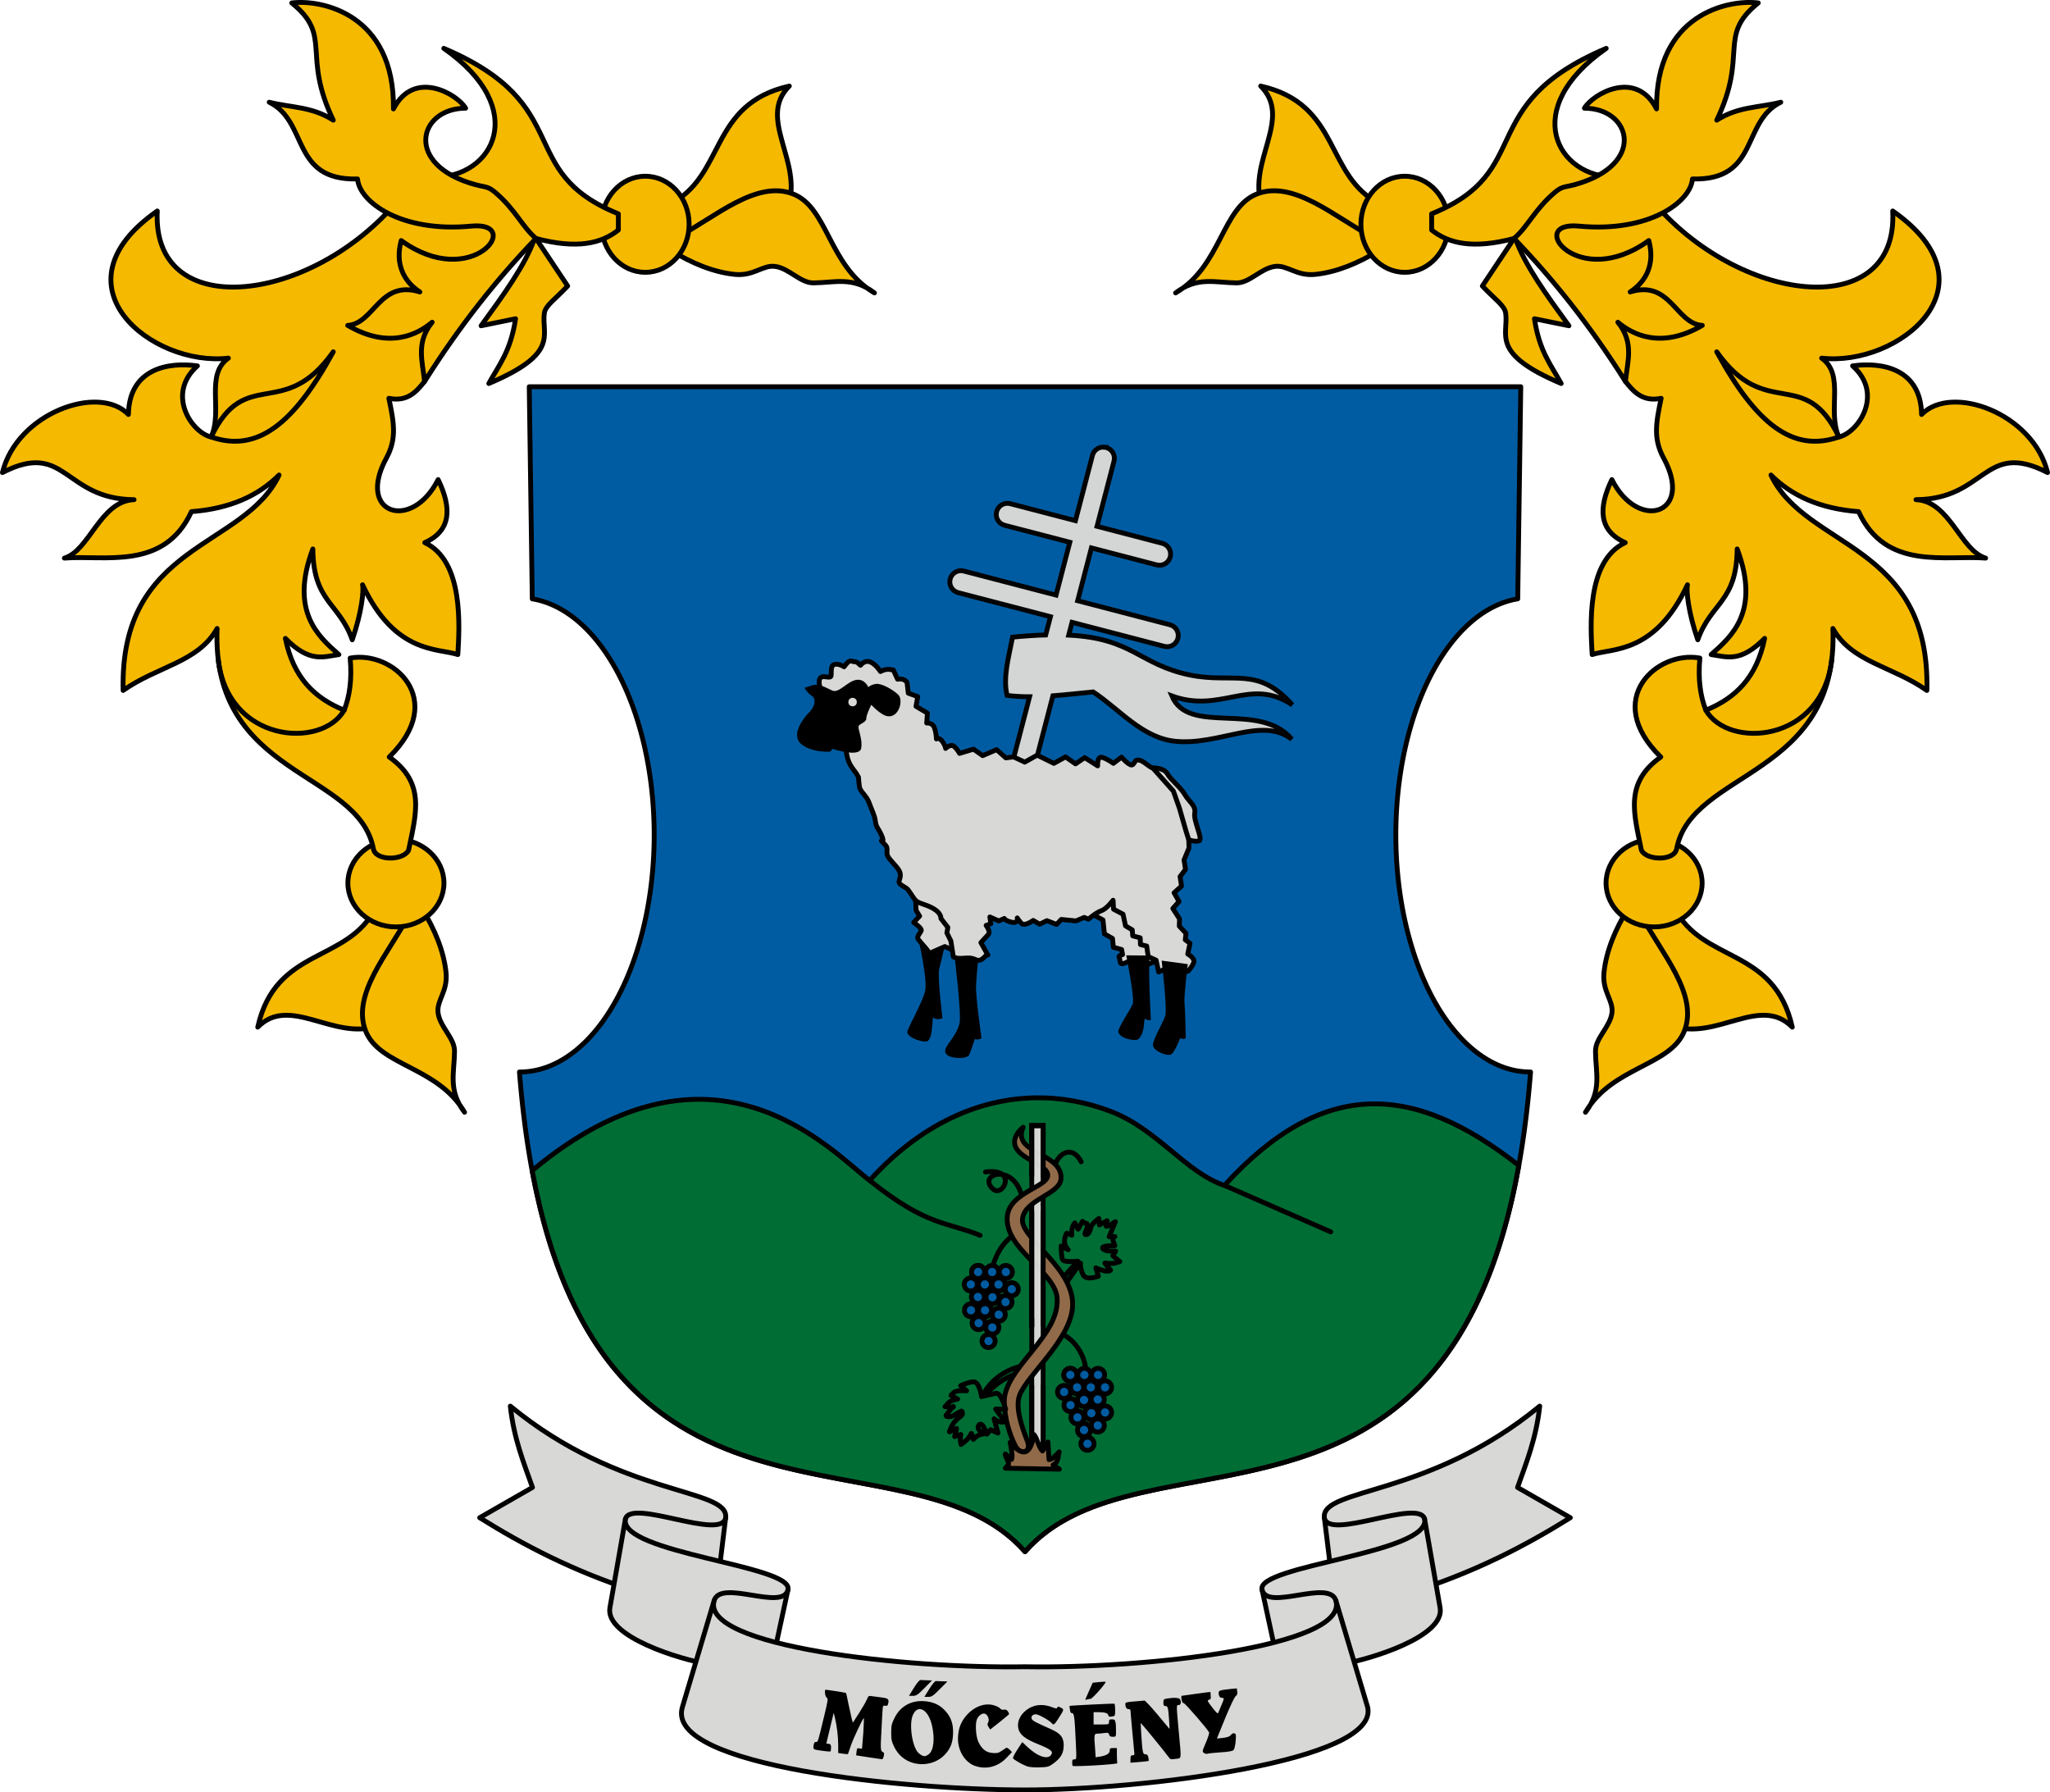<?xml version="1.0" encoding="UTF-8" standalone="no"?>
<svg
   xmlns:dc="http://purl.org/dc/elements/1.1/"
   xmlns:cc="http://creativecommons.org/ns#"
   xmlns:rdf="http://www.w3.org/1999/02/22-rdf-syntax-ns#"
   xmlns:svg="http://www.w3.org/2000/svg"
   xmlns="http://www.w3.org/2000/svg"
   xmlns:sodipodi="http://sodipodi.sourceforge.net/DTD/sodipodi-0.dtd"
   xmlns:inkscape="http://www.inkscape.org/namespaces/inkscape"
   width="169.289mm"
   height="147.989mm"
   viewBox="0 0 169.289 147.989"
   version="1.1"
   id="svg8"
   inkscape:version="1.0.1 (3bc2e813f5, 2020-09-07)"
   sodipodi:docname="HUN Mőcsény COA.svg">
  <defs
     id="defs2" />
  <sodipodi:namedview
     id="base"
     pagecolor="#ffffff"
     bordercolor="#666666"
     borderopacity="1.0"
     inkscape:pageopacity="0.0"
     inkscape:pageshadow="2"
     inkscape:zoom="0.56894982"
     inkscape:cx="530.69143"
     inkscape:cy="418.94845"
     inkscape:document-units="mm"
     inkscape:current-layer="layer2"
     inkscape:document-rotation="0"
     showgrid="false"
     showborder="false"
     inkscape:window-width="1920"
     inkscape:window-height="1051"
     inkscape:window-x="-9"
     inkscape:window-y="-9"
     inkscape:window-maximized="1"
     showguides="true"
     inkscape:guide-bbox="true"
     inkscape:snap-bbox="true"
     inkscape:bbox-paths="true"
     inkscape:bbox-nodes="true"
     inkscape:snap-bbox-edge-midpoints="true"
     inkscape:snap-bbox-midpoints="true"
     inkscape:object-paths="true"
     inkscape:snap-intersection-paths="true"
     inkscape:snap-smooth-nodes="true"
     inkscape:snap-midpoints="true"
     inkscape:snap-object-midpoints="true"
     inkscape:snap-center="true"
     inkscape:snap-global="true"
     fit-margin-top="0"
     fit-margin-left="0"
     fit-margin-right="0"
     fit-margin-bottom="0" />
  <g
     inkscape:groupmode="layer"
     id="layer2"
     inkscape:label="RASZTER"
     transform="translate(1561.491,-424.034)" />
  <g
     inkscape:label="Réteg 1"
     inkscape:groupmode="layer"
     id="layer1"
     transform="translate(1561.491,-424.034)">
    <path
       style="fill:#000000;fill-opacity:0.98;stroke:#000000;stroke-width:0.756;stroke-miterlimit:4;stroke-dasharray:none;stroke-opacity:0.98"
       d=""
       id="path1003"
       transform="matrix(0.265,0,0,0.265,-236.974,187.066)" />
    <g
       id="g1999">
      <path
         id="path1814"
         style="font-variation-settings:normal;vector-effect:none;fill:#005ca2;fill-opacity:1;stroke:#000000;stroke-width:0.4;stroke-linecap:round;stroke-linejoin:round;stroke-miterlimit:4;stroke-dasharray:none;stroke-dashoffset:0;stroke-opacity:1;stop-color:#000000"
         inkscape:transform-center-x="-20.962945"
         inkscape:transform-center-y="64.407775"
         d="m -1517.786,455.967 0.25,17.512 a 11.098,19.575 0 0 1 10.067,19.49 11.098,19.575 0 0 1 -11.098,19.575 11.098,19.575 0 0 1 -0.028,-5.3e-4 c 3.382,43.054 31.535,27.984 41.749,39.607 10.214,-11.623 38.367,3.447 41.749,-39.607 a 11.098,19.575 0 0 1 -0.028,0 11.098,19.575 0 0 1 -11.098,-19.575 11.098,19.575 0 0 1 10.067,-19.49 l 0.25,-17.512 h -40.94 z" />
      <path
         id="path1824"
         style="font-variation-settings:normal;vector-effect:none;fill:#006d34;fill-opacity:1;stroke:#000000;stroke-width:0.4;stroke-linecap:round;stroke-linejoin:round;stroke-miterlimit:4;stroke-dasharray:none;stroke-dashoffset:0;stroke-opacity:1;stop-color:#000000"
         d="m -1476.037,514.676 c -4.717,0.087 -9.51,2.251 -13.638,6.824 -3.15,-2.383 -12.893,-13.315 -27.869,-0.814 6.155,32.938 31.193,20.648 40.698,31.464 9.546,-10.863 34.76,1.584 40.778,-31.89 -8.655,-6.78 -16.116,-7.31 -24.31,1.647 -3.143,-1.029 -5.545,-4.628 -9.343,-6.093 -2.043,-0.788 -4.172,-1.178 -6.316,-1.138 z" />
      <path
         style="font-variation-settings:normal;vector-effect:none;fill:none;fill-opacity:1;stroke:#000000;stroke-width:0.4;stroke-linecap:round;stroke-linejoin:round;stroke-miterlimit:4;stroke-dasharray:none;stroke-dashoffset:0;stroke-opacity:1;stop-color:#000000"
         d="m -1489.676,521.5 c 4.725,3.795 6.366,3.405 9.126,4.534"
         id="path1826"
         sodipodi:nodetypes="cc" />
      <path
         style="font-variation-settings:normal;vector-effect:none;fill:none;fill-opacity:1;stroke:#000000;stroke-width:0.4;stroke-linecap:round;stroke-linejoin:round;stroke-miterlimit:4;stroke-dasharray:none;stroke-dashoffset:0;stroke-opacity:1;stop-color:#000000"
         d="m -1460.378,521.907 8.778,3.837"
         id="path1828" />
      <path
         style="font-variation-settings:normal;vector-effect:none;fill:none;fill-opacity:1;stroke:#000000;stroke-width:0.4;stroke-linecap:round;stroke-linejoin:round;stroke-miterlimit:4;stroke-dasharray:none;stroke-dashoffset:0;stroke-opacity:1;stop-color:#000000"
         d="m -1473.878,529.718 1.388,-1.555 c 0,0 -1.163,0.145 -1.264,-0.153 -0.102,-0.298 -0.109,-1.097 -0.109,-1.097 l 0.581,0.305 c 0,0 -0.363,-0.342 -0.298,-0.807 0.065,-0.465 0.189,-0.559 0.189,-0.559 l 0.407,0.167 c 0,0 -0.036,-0.421 0.073,-0.698 0.109,-0.276 0.182,-0.32 0.182,-0.32 l 0.269,0.523 0.356,-0.647 c 0,0 -0.087,-0.08 0.138,0.095 0.225,0.174 0.24,-0.065 0.269,0.247 0.029,0.312 -0.363,0.741 -0.116,0.756 0.247,0.015 0.356,-0.378 0.414,-0.639 0.058,-0.262 0.654,-0.698 0.654,-0.698 l 0.044,0.53 0.639,-0.342 -0.08,0.451 c 0,0 0.174,0.044 0.414,-0.145 0.24,-0.189 0.349,-0.225 0.349,-0.225 l -0.516,1.243 0.472,-0.015 c 0,0 -0.218,0.095 -0.145,0.349 0.073,0.254 0.145,0.4 0.145,0.4 0,0 -1.177,-0.029 -1.003,0.24 0.174,0.269 1.061,0.211 1.061,0.211 l -0.225,0.385 0.574,0.48 c 0,0 -0.014,0.022 -0.334,0.109 -0.32,0.087 -0.821,0.036 -0.894,0.007 -0.073,-0.029 0.465,0.589 0.465,0.589 0,0 -0.116,0.174 -0.618,0.029 -0.501,-0.145 -0.596,-0.218 -0.596,-0.218 l 0.211,0.683 c 0,0 -0.959,0.392 -1.235,-0.065 -0.276,-0.458 -0.254,-1.017 -0.254,-1.017 l -1.366,1.926"
         id="path871" />
      <path
         style="font-variation-settings:normal;vector-effect:none;fill:none;fill-opacity:1;stroke:#000000;stroke-width:0.4;stroke-linecap:round;stroke-linejoin:round;stroke-miterlimit:4;stroke-dasharray:none;stroke-dashoffset:0;stroke-opacity:1;stop-color:#000000"
         d="m -1474.474,520.57 c 0.248,-1.281 1.498,-2.098 2.267,-0.61"
         id="path859"
         sodipodi:nodetypes="cc" />
      <path
         style="font-variation-settings:normal;vector-effect:none;fill:none;fill-opacity:1;stroke:#000000;stroke-width:0.4;stroke-linecap:round;stroke-linejoin:round;stroke-miterlimit:4;stroke-dasharray:none;stroke-dashoffset:0;stroke-opacity:1;stop-color:#000000"
         d="m -1477.061,522.982 c -0.644,-3.052 -3.772,-2.003 -2.442,-0.785 0.854,0.782 2.087,-1.768 -0.61,-1.395"
         id="path861"
         sodipodi:nodetypes="csc" />
      <path
         style="font-variation-settings:normal;vector-effect:none;fill:none;fill-opacity:1;stroke:#000000;stroke-width:0.4;stroke-linecap:round;stroke-linejoin:round;stroke-miterlimit:4;stroke-dasharray:none;stroke-dashoffset:0;stroke-opacity:1;stop-color:#000000"
         d="m -1477.526,525.831 c -1.106,0.663 -1.762,1.754 -2.093,3.154"
         id="path863"
         sodipodi:nodetypes="cc" />
      <path
         style="font-variation-settings:normal;vector-effect:none;fill:none;fill-opacity:1;stroke:#000000;stroke-width:0.4;stroke-linecap:round;stroke-linejoin:round;stroke-miterlimit:4;stroke-dasharray:none;stroke-dashoffset:0;stroke-opacity:1;stop-color:#000000"
         d="m -1474.174,534.023 c 1.273,0.378 2.364,1.833 2.364,3.412"
         id="path865"
         sodipodi:nodetypes="cc" />
      <path
         style="font-variation-settings:normal;vector-effect:none;fill:none;fill-opacity:1;stroke:#000000;stroke-width:0.4;stroke-linecap:round;stroke-linejoin:round;stroke-miterlimit:4;stroke-dasharray:none;stroke-dashoffset:0;stroke-opacity:1;stop-color:#000000"
         d="m -1476.825,536.798 c -0.974,0.06 -3.049,0.916 -3.74,3.001 0.825,-1.17 2.016,-2.154 3.525,-2.477"
         id="path867"
         sodipodi:nodetypes="ccc" />
      <path
         id="rect851"
         style="font-variation-settings:normal;opacity:0.98;vector-effect:none;fill:#d7d8d5;fill-opacity:1;fill-rule:evenodd;stroke:#000000;stroke-width:0.4;stroke-linecap:round;stroke-linejoin:miter;stroke-miterlimit:4;stroke-dasharray:none;stroke-dashoffset:0;stroke-opacity:1;stop-color:#000000"
         d="m -1476.288,516.973 h 0.939 v 27.603 h -0.939 z" />
      <path
         style="font-variation-settings:normal;vector-effect:none;fill:#916b49;fill-opacity:1;stroke:#000000;stroke-width:0.4;stroke-linecap:round;stroke-linejoin:round;stroke-miterlimit:4;stroke-dasharray:none;stroke-dashoffset:0;stroke-opacity:1;stop-color:#000000"
         d="m -1477.003,517.111 c -0.466,0.382 -0.866,0.969 -0.639,1.57 0.418,1.109 2.713,1.505 2.674,2.412 -0.041,0.951 -3.159,1.399 -3.342,3.372 -0.249,2.681 3.917,4.525 4.113,6.714 0.284,3.182 -4.447,5.857 -4.36,8.632 0.058,1.918 0.768,3.332 0.945,3.662 0.341,0.639 1.241,0.565 1.003,-0.32 -0.097,-0.361 -1.169,-2.681 -0.683,-3.924 0.658,-1.683 4.061,-4.444 4.36,-7.15 0.354,-3.213 -4.195,-5.709 -4.127,-7.324 0.07,-1.672 3.078,-2.08 3.183,-3.372 0.18,-2.208 -4.12,-2.068 -3.124,-4.273 z"
         id="path849"
         sodipodi:nodetypes="csssscssssssc" />
      <path
         id="path855"
         style="font-variation-settings:normal;opacity:0.98;vector-effect:none;fill:#d7d8d5;fill-opacity:1;fill-rule:evenodd;stroke:none;stroke-width:0.4;stroke-linecap:round;stroke-linejoin:miter;stroke-miterlimit:4;stroke-dasharray:none;stroke-dashoffset:0;stroke-opacity:1;stop-color:#000000"
         d="m -1475.349,523.583 v 9.413 l -0.939,-0.164 v -9.207"
         sodipodi:nodetypes="cccc" />
      <path
         id="rect847"
         style="font-variation-settings:normal;opacity:0.98;vector-effect:none;fill:#d7d8d5;fill-opacity:1;fill-rule:evenodd;stroke:#000000;stroke-width:0.4;stroke-linecap:round;stroke-linejoin:miter;stroke-miterlimit:4;stroke-dasharray:none;stroke-dashoffset:0;stroke-opacity:1;stop-color:#000000"
         d="m -1475.349,524.116 v 9.33 m 0,5.057 v 6.073 h -0.939 v -6.073 m 0,-4.941 v -9.475 m 0,-2.994 v -4.12 h 0.939 v 4.15"
         sodipodi:nodetypes="cccccccccccc" />
      <path
         id="path857"
         style="font-variation-settings:normal;opacity:0.98;vector-effect:none;fill:none;fill-opacity:1;fill-rule:evenodd;stroke:#000000;stroke-width:0.4;stroke-linecap:round;stroke-linejoin:miter;stroke-miterlimit:4;stroke-dasharray:none;stroke-dashoffset:0;stroke-opacity:1;stop-color:#000000"
         d="m -1475.349,523.479 v 9.967 m 0,5.057 v 6.073 h -0.939 v -6.073 m 0,-4.941 v -10.01 m 0,-2.459 v -4.12 h 0.939 v 4.15"
         sodipodi:nodetypes="cccccccccccc" />
      <path
         style="font-variation-settings:normal;vector-effect:none;fill:#916b49;fill-opacity:1;stroke:#000000;stroke-width:0.4;stroke-linecap:round;stroke-linejoin:round;stroke-miterlimit:4;stroke-dasharray:none;stroke-dashoffset:0;stroke-opacity:1;stop-color:#000000"
         d="m -1478.47,545.261 4.462,0.078 -0.523,-0.354 c 0.466,-0.211 0.397,-0.688 0.509,-1.075 -0.27,0.245 -0.502,0.605 -0.843,0.639 l -0.087,-1.453 -0.451,0.741 c -0.311,-0.283 -0.405,-0.989 -0.698,-1.352 -0.397,2.291 -1.383,1.315 -1.976,0.639 0.096,0.536 0.242,1.131 0.116,1.41 l -0.509,-0.451 c -0.079,0.079 0.36,0.745 0.247,0.886 -0.243,0.306 -0.247,0.291 -0.247,0.291 z"
         id="path869"
         sodipodi:nodetypes="cccccccccccsc" />
      <path
         style="font-variation-settings:normal;vector-effect:none;fill:#006d34;fill-opacity:1;stroke:#000000;stroke-width:0.4;stroke-linecap:round;stroke-linejoin:round;stroke-miterlimit:4;stroke-dasharray:none;stroke-dashoffset:0;stroke-opacity:1;stop-color:#000000"
         d="m -1480.432,539.346 c 0,0 -0.174,-1.264 -0.683,-1.221 -0.509,0.044 -1.046,0.32 -1.046,0.32 l 0.494,0.421 c 0,0 -0.828,-0.073 -1.061,0.145 -0.233,0.218 -0.233,0.233 -0.233,0.233 l 0.552,0.305 c 0,0 -0.61,0.102 -0.799,0.349 -0.189,0.247 -0.247,0.276 -0.247,0.276 l 0.683,0.044 c 0,0 0.102,-0.247 -0.247,0.218 -0.349,0.465 -0.349,0.465 -0.349,0.465 0,0 -0.044,0.116 0.305,0.102 0.349,-0.015 0.596,-0.334 0.756,-0.349 0.16,-0.015 0.218,-0.262 0.291,0.015 0.073,0.276 -0.247,0.305 -0.581,0.683 -0.334,0.378 -0.494,0.901 -0.494,0.901 l 0.596,-0.276 -0.16,0.668 0.509,-0.174 c 0,0 -0.044,0.203 -0.044,0.378 0,0.174 0.058,0.451 0.058,0.451 0,0 0.523,-0.349 0.698,-0.654 0.174,-0.305 0.174,-0.291 0.174,-0.291 l 0.145,0.523 c 0,0 0.174,-0.203 0.392,-0.32 0.218,-0.116 0.451,-0.131 0.451,-0.131 0,0 -0.668,-0.392 -0.378,-0.741 0.291,-0.349 0.654,0.756 0.654,0.756 l 0.32,-0.363 0.596,0.276 -0.32,-1.177 c 0,0 0.102,0.131 0.421,0.233 0.32,0.102 0.465,0 0.465,0 l -0.756,-1.032 0.828,0.015 c 0,0 -0.378,-1.41 -0.799,-1.322 -0.421,0.087 -1.192,0.276 -1.192,0.276 z"
         id="path873" />
      <circle
         style="font-variation-settings:normal;vector-effect:none;fill:#005ba1;fill-opacity:1;fill-rule:evenodd;stroke:#000000;stroke-width:0.4;stroke-linecap:butt;stroke-linejoin:miter;stroke-miterlimit:4;stroke-dasharray:none;stroke-dashoffset:0;stroke-opacity:1;stop-color:#000000"
         id="path875"
         cx="-1480.72"
         cy="529.058"
         r="0.542" />
      <circle
         style="font-variation-settings:normal;vector-effect:none;fill:#005ba1;fill-opacity:1;fill-rule:evenodd;stroke:#000000;stroke-width:0.4;stroke-linecap:butt;stroke-linejoin:miter;stroke-miterlimit:4;stroke-dasharray:none;stroke-dashoffset:0;stroke-opacity:1;stop-color:#000000"
         id="circle877"
         cx="-1480.72"
         cy="529.058"
         r="0.542" />
      <circle
         style="font-variation-settings:normal;vector-effect:none;fill:#005ba1;fill-opacity:1;fill-rule:evenodd;stroke:#000000;stroke-width:0.4;stroke-linecap:butt;stroke-linejoin:miter;stroke-miterlimit:4;stroke-dasharray:none;stroke-dashoffset:0;stroke-opacity:1;stop-color:#000000"
         id="circle879"
         cx="-1479.56"
         cy="529.058"
         r="0.542" />
      <circle
         style="font-variation-settings:normal;vector-effect:none;fill:#005ba1;fill-opacity:1;fill-rule:evenodd;stroke:#000000;stroke-width:0.4;stroke-linecap:butt;stroke-linejoin:miter;stroke-miterlimit:4;stroke-dasharray:none;stroke-dashoffset:0;stroke-opacity:1;stop-color:#000000"
         id="circle881"
         cx="-1478.429"
         cy="529.058"
         r="0.542" />
      <circle
         style="font-variation-settings:normal;vector-effect:none;fill:#005ba1;fill-opacity:1;fill-rule:evenodd;stroke:#000000;stroke-width:0.4;stroke-linecap:butt;stroke-linejoin:miter;stroke-miterlimit:4;stroke-dasharray:none;stroke-dashoffset:0;stroke-opacity:1;stop-color:#000000"
         id="circle883"
         cx="-1481.322"
         cy="530.087"
         r="0.542" />
      <circle
         style="font-variation-settings:normal;vector-effect:none;fill:#005ba1;fill-opacity:1;fill-rule:evenodd;stroke:#000000;stroke-width:0.4;stroke-linecap:butt;stroke-linejoin:miter;stroke-miterlimit:4;stroke-dasharray:none;stroke-dashoffset:0;stroke-opacity:1;stop-color:#000000"
         id="circle885"
         cx="-1480.162"
         cy="530.087"
         r="0.542" />
      <circle
         style="font-variation-settings:normal;vector-effect:none;fill:#005ba1;fill-opacity:1;fill-rule:evenodd;stroke:#000000;stroke-width:0.4;stroke-linecap:butt;stroke-linejoin:miter;stroke-miterlimit:4;stroke-dasharray:none;stroke-dashoffset:0;stroke-opacity:1;stop-color:#000000"
         id="circle887"
         cx="-1479.031"
         cy="530.087"
         r="0.542" />
      <circle
         style="font-variation-settings:normal;vector-effect:none;fill:#005ba1;fill-opacity:1;fill-rule:evenodd;stroke:#000000;stroke-width:0.4;stroke-linecap:butt;stroke-linejoin:miter;stroke-miterlimit:4;stroke-dasharray:none;stroke-dashoffset:0;stroke-opacity:1;stop-color:#000000"
         id="circle889"
         cx="-1477.941"
         cy="530.48"
         r="0.542" />
      <circle
         style="font-variation-settings:normal;vector-effect:none;fill:#005ba1;fill-opacity:1;fill-rule:evenodd;stroke:#000000;stroke-width:0.4;stroke-linecap:butt;stroke-linejoin:miter;stroke-miterlimit:4;stroke-dasharray:none;stroke-dashoffset:0;stroke-opacity:1;stop-color:#000000"
         id="circle891"
         cx="-1480.735"
         cy="531.117"
         r="0.542" />
      <circle
         style="font-variation-settings:normal;vector-effect:none;fill:#005ba1;fill-opacity:1;fill-rule:evenodd;stroke:#000000;stroke-width:0.4;stroke-linecap:butt;stroke-linejoin:miter;stroke-miterlimit:4;stroke-dasharray:none;stroke-dashoffset:0;stroke-opacity:1;stop-color:#000000"
         id="circle893"
         cx="-1479.531"
         cy="531.146"
         r="0.542" />
      <circle
         style="font-variation-settings:normal;vector-effect:none;fill:#005ba1;fill-opacity:1;fill-rule:evenodd;stroke:#000000;stroke-width:0.4;stroke-linecap:butt;stroke-linejoin:miter;stroke-miterlimit:4;stroke-dasharray:none;stroke-dashoffset:0;stroke-opacity:1;stop-color:#000000"
         id="circle895"
         cx="-1478.456"
         cy="531.538"
         r="0.542" />
      <circle
         style="font-variation-settings:normal;vector-effect:none;fill:#005ba1;fill-opacity:1;fill-rule:evenodd;stroke:#000000;stroke-width:0.4;stroke-linecap:butt;stroke-linejoin:miter;stroke-miterlimit:4;stroke-dasharray:none;stroke-dashoffset:0;stroke-opacity:1;stop-color:#000000"
         id="circle897"
         cx="-1481.307"
         cy="532.219"
         r="0.542" />
      <circle
         style="font-variation-settings:normal;vector-effect:none;fill:#005ba1;fill-opacity:1;fill-rule:evenodd;stroke:#000000;stroke-width:0.4;stroke-linecap:butt;stroke-linejoin:miter;stroke-miterlimit:4;stroke-dasharray:none;stroke-dashoffset:0;stroke-opacity:1;stop-color:#000000"
         id="circle899"
         cx="-1480.147"
         cy="532.219"
         r="0.542" />
      <circle
         style="font-variation-settings:normal;vector-effect:none;fill:#005ba1;fill-opacity:1;fill-rule:evenodd;stroke:#000000;stroke-width:0.4;stroke-linecap:butt;stroke-linejoin:miter;stroke-miterlimit:4;stroke-dasharray:none;stroke-dashoffset:0;stroke-opacity:1;stop-color:#000000"
         id="circle901"
         cx="-1479.014"
         cy="532.582"
         r="0.542" />
      <circle
         style="font-variation-settings:normal;vector-effect:none;fill:#005ba1;fill-opacity:1;fill-rule:evenodd;stroke:#000000;stroke-width:0.4;stroke-linecap:butt;stroke-linejoin:miter;stroke-miterlimit:4;stroke-dasharray:none;stroke-dashoffset:0;stroke-opacity:1;stop-color:#000000"
         id="circle903"
         cx="-1480.676"
         cy="533.277"
         r="0.542" />
      <circle
         style="font-variation-settings:normal;vector-effect:none;fill:#005ba1;fill-opacity:1;fill-rule:evenodd;stroke:#000000;stroke-width:0.4;stroke-linecap:butt;stroke-linejoin:miter;stroke-miterlimit:4;stroke-dasharray:none;stroke-dashoffset:0;stroke-opacity:1;stop-color:#000000"
         id="circle905"
         cx="-1479.543"
         cy="533.64"
         r="0.542" />
      <circle
         style="font-variation-settings:normal;vector-effect:none;fill:#005ba1;fill-opacity:1;fill-rule:evenodd;stroke:#000000;stroke-width:0.4;stroke-linecap:butt;stroke-linejoin:miter;stroke-miterlimit:4;stroke-dasharray:none;stroke-dashoffset:0;stroke-opacity:1;stop-color:#000000"
         id="circle907"
         cx="-1479.855"
         cy="534.757"
         r="0.542" />
      <circle
         style="font-variation-settings:normal;vector-effect:none;fill:#005ba1;fill-opacity:1;fill-rule:evenodd;stroke:#000000;stroke-width:0.4;stroke-linecap:butt;stroke-linejoin:miter;stroke-miterlimit:4;stroke-dasharray:none;stroke-dashoffset:0;stroke-opacity:1;stop-color:#000000"
         id="circle909"
         cx="-1473.102"
         cy="537.554"
         r="0.542" />
      <circle
         style="font-variation-settings:normal;vector-effect:none;fill:#005ba1;fill-opacity:1;fill-rule:evenodd;stroke:#000000;stroke-width:0.4;stroke-linecap:butt;stroke-linejoin:miter;stroke-miterlimit:4;stroke-dasharray:none;stroke-dashoffset:0;stroke-opacity:1;stop-color:#000000"
         id="circle911"
         cx="-1473.102"
         cy="537.554"
         r="0.542" />
      <circle
         style="font-variation-settings:normal;vector-effect:none;fill:#005ba1;fill-opacity:1;fill-rule:evenodd;stroke:#000000;stroke-width:0.4;stroke-linecap:butt;stroke-linejoin:miter;stroke-miterlimit:4;stroke-dasharray:none;stroke-dashoffset:0;stroke-opacity:1;stop-color:#000000"
         id="circle913"
         cx="-1471.942"
         cy="537.554"
         r="0.542" />
      <circle
         style="font-variation-settings:normal;vector-effect:none;fill:#005ba1;fill-opacity:1;fill-rule:evenodd;stroke:#000000;stroke-width:0.4;stroke-linecap:butt;stroke-linejoin:miter;stroke-miterlimit:4;stroke-dasharray:none;stroke-dashoffset:0;stroke-opacity:1;stop-color:#000000"
         id="circle915"
         cx="-1470.811"
         cy="537.554"
         r="0.542" />
      <circle
         style="font-variation-settings:normal;vector-effect:none;fill:#005ba1;fill-opacity:1;fill-rule:evenodd;stroke:#000000;stroke-width:0.4;stroke-linecap:butt;stroke-linejoin:miter;stroke-miterlimit:4;stroke-dasharray:none;stroke-dashoffset:0;stroke-opacity:1;stop-color:#000000"
         id="circle917"
         cx="-1473.617"
         cy="538.961"
         r="0.542" />
      <circle
         style="font-variation-settings:normal;vector-effect:none;fill:#005ba1;fill-opacity:1;fill-rule:evenodd;stroke:#000000;stroke-width:0.4;stroke-linecap:butt;stroke-linejoin:miter;stroke-miterlimit:4;stroke-dasharray:none;stroke-dashoffset:0;stroke-opacity:1;stop-color:#000000"
         id="circle919"
         cx="-1472.544"
         cy="538.583"
         r="0.542" />
      <circle
         style="font-variation-settings:normal;vector-effect:none;fill:#005ba1;fill-opacity:1;fill-rule:evenodd;stroke:#000000;stroke-width:0.4;stroke-linecap:butt;stroke-linejoin:miter;stroke-miterlimit:4;stroke-dasharray:none;stroke-dashoffset:0;stroke-opacity:1;stop-color:#000000"
         id="circle921"
         cx="-1471.413"
         cy="538.583"
         r="0.542" />
      <circle
         style="font-variation-settings:normal;vector-effect:none;fill:#005ba1;fill-opacity:1;fill-rule:evenodd;stroke:#000000;stroke-width:0.4;stroke-linecap:butt;stroke-linejoin:miter;stroke-miterlimit:4;stroke-dasharray:none;stroke-dashoffset:0;stroke-opacity:1;stop-color:#000000"
         id="circle923"
         cx="-1470.236"
         cy="538.583"
         r="0.542" />
      <circle
         style="font-variation-settings:normal;vector-effect:none;fill:#005ba1;fill-opacity:1;fill-rule:evenodd;stroke:#000000;stroke-width:0.4;stroke-linecap:butt;stroke-linejoin:miter;stroke-miterlimit:4;stroke-dasharray:none;stroke-dashoffset:0;stroke-opacity:1;stop-color:#000000"
         id="circle925"
         cx="-1473.087"
         cy="540.048"
         r="0.542" />
      <circle
         style="font-variation-settings:normal;vector-effect:none;fill:#005ba1;fill-opacity:1;fill-rule:evenodd;stroke:#000000;stroke-width:0.4;stroke-linecap:butt;stroke-linejoin:miter;stroke-miterlimit:4;stroke-dasharray:none;stroke-dashoffset:0;stroke-opacity:1;stop-color:#000000"
         id="circle927"
         cx="-1471.971"
         cy="539.627"
         r="0.542" />
      <circle
         style="font-variation-settings:normal;vector-effect:none;fill:#005ba1;fill-opacity:1;fill-rule:evenodd;stroke:#000000;stroke-width:0.4;stroke-linecap:butt;stroke-linejoin:miter;stroke-miterlimit:4;stroke-dasharray:none;stroke-dashoffset:0;stroke-opacity:1;stop-color:#000000"
         id="circle929"
         cx="-1470.838"
         cy="539.583"
         r="0.542" />
      <circle
         style="font-variation-settings:normal;vector-effect:none;fill:#005ba1;fill-opacity:1;fill-rule:evenodd;stroke:#000000;stroke-width:0.4;stroke-linecap:butt;stroke-linejoin:miter;stroke-miterlimit:4;stroke-dasharray:none;stroke-dashoffset:0;stroke-opacity:1;stop-color:#000000"
         id="circle931"
         cx="-1472.513"
         cy="541.063"
         r="0.542" />
      <circle
         style="font-variation-settings:normal;vector-effect:none;fill:#005ba1;fill-opacity:1;fill-rule:evenodd;stroke:#000000;stroke-width:0.4;stroke-linecap:butt;stroke-linejoin:miter;stroke-miterlimit:4;stroke-dasharray:none;stroke-dashoffset:0;stroke-opacity:1;stop-color:#000000"
         id="circle933"
         cx="-1471.367"
         cy="540.714"
         r="0.542" />
      <circle
         style="font-variation-settings:normal;vector-effect:none;fill:#005ba1;fill-opacity:1;fill-rule:evenodd;stroke:#000000;stroke-width:0.4;stroke-linecap:butt;stroke-linejoin:miter;stroke-miterlimit:4;stroke-dasharray:none;stroke-dashoffset:0;stroke-opacity:1;stop-color:#000000"
         id="circle935"
         cx="-1470.234"
         cy="540.656"
         r="0.542" />
      <circle
         style="font-variation-settings:normal;vector-effect:none;fill:#005ba1;fill-opacity:1;fill-rule:evenodd;stroke:#000000;stroke-width:0.4;stroke-linecap:butt;stroke-linejoin:miter;stroke-miterlimit:4;stroke-dasharray:none;stroke-dashoffset:0;stroke-opacity:1;stop-color:#000000"
         id="circle937"
         cx="-1471.969"
         cy="542.107"
         r="0.542" />
      <circle
         style="font-variation-settings:normal;vector-effect:none;fill:#005ba1;fill-opacity:1;fill-rule:evenodd;stroke:#000000;stroke-width:0.4;stroke-linecap:butt;stroke-linejoin:miter;stroke-miterlimit:4;stroke-dasharray:none;stroke-dashoffset:0;stroke-opacity:1;stop-color:#000000"
         id="circle939"
         cx="-1470.836"
         cy="541.729"
         r="0.542" />
      <circle
         style="font-variation-settings:normal;vector-effect:none;fill:#005ba1;fill-opacity:1;fill-rule:evenodd;stroke:#000000;stroke-width:0.4;stroke-linecap:butt;stroke-linejoin:miter;stroke-miterlimit:4;stroke-dasharray:none;stroke-dashoffset:0;stroke-opacity:1;stop-color:#000000"
         id="circle941"
         cx="-1471.685"
         cy="543.238"
         r="0.542" />
      <path
         id="rect992"
         style="font-variation-settings:normal;opacity:0.98;vector-effect:none;fill:#d8d8d6;fill-opacity:1;fill-rule:evenodd;stroke:#000000;stroke-width:0.4;stroke-linecap:round;stroke-linejoin:miter;stroke-miterlimit:4;stroke-dasharray:none;stroke-dashoffset:0;stroke-opacity:1;stop-color:#000000;stop-opacity:1"
         d="m -1470.338,460.95 c -0.429,-0.023 -0.826,0.256 -0.939,0.688 l -1.403,5.386 -5.386,-1.403 c -0.494,-0.129 -0.995,0.165 -1.124,0.659 -0.129,0.494 0.165,0.995 0.659,1.124 l 5.386,1.403 -1.136,4.362 -7.622,-1.985 c -0.494,-0.129 -0.995,0.165 -1.123,0.659 -0.129,0.494 0.165,0.995 0.659,1.124 l 7.622,1.985 -0.393,1.509 c -0.816,0.023 -1.718,0.08 -2.735,0.181 -0.314,1.641 -0.811,3.324 -0.452,4.809 0.616,0.079 1.236,0.109 1.859,0.11 l -1.617,6.209 c -0.129,0.494 0.165,0.995 0.659,1.124 0.494,0.129 0.995,-0.165 1.124,-0.659 l 1.759,-6.753 c 1.107,-0.084 2.218,-0.215 3.326,-0.318 2.169,1.429 4.049,3.801 6.784,4.075 3.63,0.364 7.144,-2.08 9.617,-0.17 -2.7,-3.186 -8.506,-0.257 -9.906,-3.576 4.077,1.49 6.46,-1.599 9.947,0.74 -2.87,-3.251 -4.857,-1.723 -8.467,-2.469 -4.193,-0.866 -4.678,-3.026 -9.997,-3.289 l 0.275,-1.058 7.619,1.984 c 0.494,0.129 0.995,-0.165 1.123,-0.659 0.129,-0.494 -0.165,-0.995 -0.659,-1.124 l -7.619,-1.984 1.136,-4.362 5.386,1.403 c 0.494,0.129 0.995,-0.165 1.123,-0.659 0.129,-0.494 -0.166,-0.995 -0.659,-1.124 l -5.386,-1.403 1.403,-5.386 c 0.129,-0.494 -0.166,-0.995 -0.659,-1.124 -0.062,-0.016 -0.124,-0.025 -0.185,-0.028 z" />
      <path
         style="font-variation-settings:normal;vector-effect:none;fill:#000000;fill-opacity:1;stroke:#000000;stroke-width:0.1;stroke-linecap:round;stroke-linejoin:round;stroke-miterlimit:4;stroke-dasharray:none;stroke-dashoffset:0;stroke-opacity:1;stop-color:#000000"
         d="m -1485.635,501.402 c 0,-0.008 0.8,3.411 0.596,4.432 -0.186,0.931 -1.523,3.229 -1.482,3.43 0.095,0.465 1.41,0.857 1.628,0.668 0.218,-0.189 0.291,-0.654 0.334,-1.25 0.044,-0.596 0.073,-0.698 0.073,-0.698 0,0 0.363,0.203 0.567,0.145 l 0.203,-0.058 c 0,0 -0.436,-3.473 -0.262,-4.069 0.174,-0.596 0.581,-2.485 0.581,-2.485"
         id="path1030"
         sodipodi:nodetypes="csssccscsc" />
      <path
         style="font-variation-settings:normal;vector-effect:none;fill:#000000;fill-opacity:1;stroke:#000000;stroke-width:0.1;stroke-linecap:round;stroke-linejoin:round;stroke-miterlimit:4;stroke-dasharray:none;stroke-dashoffset:0;stroke-opacity:1;stop-color:#000000"
         d="m -1482.67,502.463 c 0,0 0.657,5.388 0.465,6.089 -0.363,1.322 -1.395,1.933 -1.148,2.412 0.247,0.48 1.686,0.45 1.831,0.174 0.145,-0.276 0.509,-1.41 0.509,-1.41 0,0 0.165,0.143 0.378,0.058 l 0.145,-0.058 c 0,0 -0.494,-3.401 -0.451,-4.331 0.044,-0.93 0.276,-3.095 0.276,-3.095"
         id="path1032"
         sodipodi:nodetypes="cssscsccc" />
      <path
         style="font-variation-settings:normal;vector-effect:none;fill:#d8d8d6;fill-opacity:1;stroke:#000000;stroke-width:0.4;stroke-linecap:round;stroke-linejoin:round;stroke-miterlimit:4;stroke-dasharray:none;stroke-dashoffset:0;stroke-opacity:1;stop-color:#000000"
         d="m -1468.995,496.838 -2.747,2.427 1.337,0.727 0.116,1.148 0.668,0.378 0.073,0.727 0.683,0.189 0.073,0.421 c 0,0 -0.392,0.073 -0.276,0.233 0.116,0.16 -0.029,0.581 0.305,0.509 0.334,-0.073 0.48,-0.276 0.77,-0.145 0.291,0.131 0.596,0.465 0.596,0.465 l 2.267,-0.857 -2.18,-3.88"
         id="path1014"
         sodipodi:nodetypes="cccccccccssccc" />
      <path
         style="font-variation-settings:normal;vector-effect:none;fill:#d9d8d6;fill-opacity:1;stroke:#000000;stroke-width:0.4;stroke-linecap:round;stroke-linejoin:round;stroke-miterlimit:4;stroke-dasharray:none;stroke-dashoffset:0;stroke-opacity:1;stop-color:#000000"
         d="m -1485.925,497.521 0.087,1.686 0.291,0.465 -0.494,0.523 c 0,0 0.712,0.48 0.625,0.683 -0.087,0.203 -0.407,0.509 -0.247,0.712 0.16,0.203 0.32,0.392 0.581,0.683 0.262,0.291 0.334,0.48 0.334,0.48 l 1.279,-0.567 1.09,0.494 0.378,-5.144"
         id="path1012"
         sodipodi:nodetypes="cccccsscccc" />
      <path
         style="font-variation-settings:normal;vector-effect:none;fill:#d8d8d6;fill-opacity:1;stroke:#000000;stroke-width:0.4;stroke-linecap:round;stroke-linejoin:round;stroke-miterlimit:4;stroke-dasharray:none;stroke-dashoffset:0;stroke-opacity:1;stop-color:#000000"
         d="m -1480.011,502.867 c -0.714,0.794 -0.784,0.331 -1.335,0.273 -0.461,-0.049 -1.015,0.138 -1.419,-0.108 l -0.205,-1.315 -0.329,-0.658 0.082,-0.452 -0.575,-0.74 c 0,0 0.062,-0.411 -0.596,-0.802 -0.658,-0.39 -1.233,-0.411 -1.5,-0.699 -0.267,-0.288 -0.534,-0.843 -0.74,-0.986 -0.205,-0.144 -0.575,-0.308 -0.617,-0.493 -0.041,-0.185 0.247,-0.514 0.02,-0.945 -0.226,-0.432 -0.966,-1.028 -1.007,-1.377 -0.041,-0.349 0.082,-0.534 -0.165,-0.781 -0.247,-0.247 -0.308,-0.329 -0.308,-0.329 0,0 0.288,0.185 0.02,-0.432 -0.267,-0.617 -0.452,-0.658 -0.514,-1.171 -0.062,-0.514 -0.308,-0.925 -0.514,-1.521 -0.205,-0.596 -0.74,-0.925 -0.801,-1.315 -0.062,-0.39 -0.082,-0.802 -0.082,-0.802 -0.365,-0.768 -0.925,-0.873 -1.047,-2.466 l -1.952,-4.419 c 0,0 -0.534,-1.192 -0.041,-1.398 0.258,-0.108 0.76,0.164 0.781,-0.123 0.02,-0.288 -0.041,-0.764 0.205,-0.884 0.359,-0.173 0.863,0.164 0.863,0.164 0.263,-0.372 0.511,-0.604 0.719,-0.432 0.475,0.015 0.456,0.195 0.637,0.308 0,0 0.349,-0.473 0.822,-0.267 0.473,0.206 0.822,0.781 0.822,0.781 0.551,-0.275 0.777,-0.159 1.069,-0.123 l 0.349,0.76 c 0.42,-0.071 0.633,0.066 0.781,0.267 l 0.103,0.884 0.781,0.288 -0.144,0.802 0.945,0.555 -0.062,0.822 c 0,0 0.473,-0.062 0.637,0.39 0.165,0.452 0.165,0.925 0.165,0.925 0,0 0.226,-0.164 0.493,0.206 0.267,0.37 0.267,0.575 0.267,0.575 0,0 0.411,-0.411 0.699,-0.164 0.288,0.247 0.452,0.575 0.452,0.575 l 1.151,-0.349 0.76,0.534 1.151,-0.493 0.76,0.678 0.637,-0.082 0.925,0.432 1.028,-0.575 1.377,0.678 0.966,-0.534 0.822,0.575 0.76,-0.514 1.069,0.678 c 0,0 -0.062,-0.822 0.37,-0.699 0.432,0.123 0.925,0.493 0.925,0.493 l 0.678,-0.514 c 0,0 0.699,0.822 0.925,0.617 0.226,-0.206 0.164,-0.432 0.534,-0.37 0.37,0.062 0.884,0.637 1.11,0.637 0.226,0 0.966,0.041 1.213,0.493 0.247,0.452 1.13,1.151 1.439,1.706 0.308,0.555 0.945,0.925 0.822,1.541 -0.123,0.617 0.699,2.158 0.37,2.281 -0.329,0.123 -0.863,-0.082 -0.863,-0.082 l 0.021,0.678 -0.411,0.987 0.123,0.781 -0.452,0.596 0.123,0.781 -0.617,0.555 0.411,0.719 -0.514,0.575 0.555,0.863 -0.021,0.596 0.555,0.596 -0.062,0.534 0.391,0.288 -0.185,0.884 c 0,0 0.617,0.329 0.493,0.699 -0.123,0.37 -0.473,0.719 -0.473,0.719 l -1.11,0.226 -0.555,-0.514 -0.76,0.349 -0.206,-0.966 -0.658,-0.308 -0.123,-0.863 -0.514,-0.123 -0.021,-0.555 -0.617,-0.164 -0.041,-0.493 -0.555,-0.329 -0.206,-0.966 -0.781,-0.411 -0.041,-0.74 c 0,0 -0.534,0.719 -0.966,0.863 -0.432,0.144 -1.069,0.699 -1.069,0.699 l -0.349,-0.144 -0.678,0.288 -1.213,-0.123 -0.39,0.411 -0.802,-0.308 -0.596,0.288 -0.534,-0.308 c 0,0 -0.719,0.534 -0.987,0.226 -0.267,-0.308 -0.329,-0.432 -0.329,-0.432 0,0 0.103,0.493 -0.473,0.349 -0.575,-0.144 -0.596,-0.308 -0.596,-0.308 l -0.452,0.206 -0.74,-0.329 0.082,0.555 -0.391,0.144 c 0,0 0.185,0.267 0.226,0.432 0.041,0.164 -0.021,0.288 -0.021,0.288 l -0.637,0.699 0.575,1.028"
         id="path1008"
         sodipodi:nodetypes="csccccccsscccccccsccccscscccscccccccccccscccccccccccccccccccsssssscccccccccccccccscccccccccccccccsccccccccccsccccccccc" />
      <path
         style="font-variation-settings:normal;vector-effect:none;fill:none;fill-opacity:1;stroke:#000000;stroke-width:0.4;stroke-linecap:round;stroke-linejoin:round;stroke-miterlimit:4;stroke-dasharray:none;stroke-dashoffset:0;stroke-opacity:1;stop-color:#000000"
         d="m -1466.303,487.432 1.711,1.922 0.494,1.395 0.552,1.918 0.223,0.704"
         id="path1010" />
      <path
         style="font-variation-settings:normal;vector-effect:none;fill:#000000;fill-opacity:1;stroke:none;stroke-width:0.1;stroke-linecap:round;stroke-linejoin:round;stroke-miterlimit:4;stroke-dasharray:none;stroke-dashoffset:0;stroke-opacity:1;stop-color:#000000"
         d="m -1468.486,502.913 c 0,0 0.712,3.575 0.538,4.011 -0.174,0.436 -1.255,2.009 -1.192,2.311 0.116,0.552 1.424,0.814 1.671,0.581 0.247,-0.233 0.402,-0.664 0.436,-1.119 0.025,-0.334 0.087,-0.581 0.087,-0.581 0.116,0.171 0.499,0.192 0.494,0.102 -0.03,-0.602 -0.249,-4.503 -0.072,-5.29"
         id="path1034"
         sodipodi:nodetypes="csssscsc" />
      <path
         style="font-variation-settings:normal;vector-effect:none;fill:#000000;fill-opacity:1;stroke:none;stroke-width:0.1;stroke-linecap:round;stroke-linejoin:round;stroke-miterlimit:4;stroke-dasharray:none;stroke-dashoffset:0;stroke-opacity:1;stop-color:#000000"
         d="m -1465.565,503.349 c 0,0 0.494,4.011 0.291,4.592 -0.203,0.581 -1.061,2.005 -1.003,2.412 0.058,0.48 1.192,0.916 1.497,0.741 0.305,-0.174 0.741,-1.337 0.741,-1.337 0,0 0.465,0.174 0.465,-0.087 0,-0.262 -0.044,-2.296 -0.102,-2.834 -0.058,-0.538 0.276,-3.197 0.276,-3.197"
         id="path1036"
         sodipodi:nodetypes="cccscscc" />
      <path
         style="font-variation-settings:normal;vector-effect:none;fill:#000000;fill-opacity:1;stroke:none;stroke-width:0.1;stroke-linecap:round;stroke-linejoin:round;stroke-miterlimit:4;stroke-dasharray:none;stroke-dashoffset:0;stroke-opacity:1;stop-color:#000000"
         d="m -1489.788,480.768 c 0,0 -0.288,-0.719 -1.007,-0.596 -0.719,0.123 -1.418,1.11 -1.952,0.884 -0.534,-0.226 -1.069,-0.617 -1.685,-0.432 -0.617,0.185 -0.617,0.206 -0.617,0.206 0,0 0.144,0.288 0.411,0.514 0.267,0.226 0.339,0.214 0.391,0.411 0.082,0.314 -0.041,0.719 -0.473,1.151 -0.432,0.432 -1.5,1.829 -0.596,2.569 0.904,0.74 2.384,0.617 2.384,0.617 l 0.185,-0.226 c 0,0 2.199,0.719 2.364,-0.021 0.164,-0.74 -0.288,-1.624 -0.205,-1.85 0.082,-0.226 0.637,-0.308 0.637,-0.637 0,-0.329 0.411,-1.13 0.411,-1.13 0,0 0.799,0.881 1.377,0.945 0.925,0.103 1.301,-1.36 0.843,-1.788 -0.484,-0.452 -1.397,-0.945 -1.829,-0.884 -0.432,0.062 -0.637,0.267 -0.637,0.267 z"
         id="path1016"
         sodipodi:nodetypes="cssscssssccscscssscc" />
      <circle
         style="font-variation-settings:normal;vector-effect:none;fill:#d8d8d6;fill-opacity:1;fill-rule:evenodd;stroke:none;stroke-width:0.1;stroke-linecap:butt;stroke-linejoin:miter;stroke-miterlimit:4;stroke-dasharray:none;stroke-dashoffset:0;stroke-opacity:1;stop-color:#000000"
         id="path1018"
         cx="-1491.084"
         cy="482.001"
         r="0.349" />
      <path
         style="font-variation-settings:normal;vector-effect:none;fill:#f5b900;fill-opacity:1;stroke:#000000;stroke-width:0.4;stroke-linecap:round;stroke-linejoin:round;stroke-miterlimit:4;stroke-dasharray:none;stroke-dashoffset:0;stroke-opacity:1;stop-color:#000000"
         d="m -1506.173,440.882 c 4.614,-2.312 3.205,-8.249 9.865,-9.742 -2.693,2.66 1.143,6.251 -0.103,9.906 l -10.112,3.144"
         id="path1708"
         sodipodi:nodetypes="cccc" />
      <path
         style="font-variation-settings:normal;vector-effect:none;fill:#f5b900;fill-opacity:1;stroke:#000000;stroke-width:0.4;stroke-linecap:round;stroke-linejoin:round;stroke-miterlimit:4;stroke-dasharray:none;stroke-dashoffset:0;stroke-opacity:1;stop-color:#000000"
         d="m -1505.413,443.533 c 2.977,-1.565 6.372,-4.653 9.394,-3.493 2.92,1.12 2.954,5.969 6.739,8.179 -1.794,-1.378 -3.247,-0.845 -5.036,-0.828 -1.089,0.01 -1.996,-1.202 -3.166,-1.36 -1.033,-0.139 -1.77,0.824 -3.35,0.657 -1.771,-0.188 -3.558,-0.931 -5.26,-1.984"
         id="path1710"
         sodipodi:nodetypes="cscsssc" />
      <ellipse
         style="font-variation-settings:normal;vector-effect:none;fill:#f5b900;fill-opacity:1;fill-rule:evenodd;stroke:#000000;stroke-width:0.4;stroke-linecap:butt;stroke-linejoin:miter;stroke-miterlimit:4;stroke-dasharray:none;stroke-dashoffset:0;stroke-opacity:1;stop-color:#000000"
         id="path1706"
         cx="-1508.203"
         cy="442.551"
         rx="3.619"
         ry="3.967" />
      <path
         style="font-variation-settings:normal;vector-effect:none;fill:#f5b900;fill-opacity:1;stroke:#000000;stroke-width:0.4;stroke-linecap:round;stroke-linejoin:round;stroke-miterlimit:4;stroke-dasharray:none;stroke-dashoffset:0;stroke-opacity:1;stop-color:#000000"
         d="m -1530.465,498.976 c -2.312,4.614 -8.248,3.205 -9.742,9.865 2.66,-2.693 6.25,1.143 9.906,-0.103 l 3.144,-10.112"
         id="path1712"
         sodipodi:nodetypes="cccc" />
      <path
         style="font-variation-settings:normal;vector-effect:none;fill:#f5b900;fill-opacity:1;stroke:#000000;stroke-width:0.4;stroke-linecap:round;stroke-linejoin:round;stroke-miterlimit:4;stroke-dasharray:none;stroke-dashoffset:0;stroke-opacity:1;stop-color:#000000"
         d="m -1527.814,499.737 c -1.565,2.977 -4.652,6.372 -3.493,9.394 1.12,2.92 5.968,2.954 8.179,6.739 -1.377,-1.794 -0.845,-3.247 -0.828,-5.036 0.01,-1.089 -1.202,-1.996 -1.36,-3.166 -0.139,-1.033 0.824,-1.77 0.657,-3.35 -0.188,-1.771 -0.931,-3.558 -1.984,-5.26"
         id="path1714"
         sodipodi:nodetypes="cscsssc" />
      <ellipse
         style="font-variation-settings:normal;vector-effect:none;fill:#f5b900;fill-opacity:1;fill-rule:evenodd;stroke:#000000;stroke-width:0.4;stroke-linecap:butt;stroke-linejoin:miter;stroke-miterlimit:4;stroke-dasharray:none;stroke-dashoffset:0;stroke-opacity:1;stop-color:#000000"
         id="ellipse1716"
         cx="496.947"
         cy="-1528.796"
         rx="3.619"
         ry="3.967"
         transform="matrix(0,1,1,0,0,0)" />
      <path
         style="font-variation-settings:normal;vector-effect:none;fill:#f5b900;fill-opacity:1;stroke:#000000;stroke-width:0.4;stroke-linecap:round;stroke-linejoin:round;stroke-miterlimit:4;stroke-dasharray:none;stroke-dashoffset:0;stroke-opacity:1;stop-color:#000000"
         d="m -1510.427,443.025 v -1.337 c -8.653,-3.485 -3.403,-8.991 -14.416,-13.661 7.181,5.007 4.082,10.676 -0.814,10.638 l -3.313,2.325 c -7.278,8.257 -20.005,9.538 -19.532,0.465 -8.848,6.175 -0.431,12.877 5.871,12.149 -1.95,1.376 -0.433,4.31 -1.424,6.511 -1.636,-0.374 -3.74,-3.569 -1.133,-5.871 -2.466,-0.347 -5.64,0.258 -5.697,4.011 -2.466,-2.554 -9.208,-0.095 -10.405,4.796 5.249,-2.703 5.056,2.199 10.87,2.238 -2.803,0.113 -3.672,4.209 -5.755,4.825 3.313,-0.268 8.247,1.059 10.492,-3.837 3.18,-0.24 5.529,-1.311 7.237,-3.023 -2.875,6.094 -13.181,5.616 -12.876,17.788 2.831,-2.003 6.202,-2.318 7.76,-5.115 -0.496,12.319 11.671,11.653 12.905,18.195 0.191,1.011 2.472,0.975 2.906,0.116 0.607,-2.993 1.44,-5.553 -1.599,-7.702 4.877,-4.767 0.293,-8.823 -3.226,-8.167 0.163,1.762 -0.042,3.155 -0.494,4.302 -2.429,-0.992 -4.196,-2.665 -4.854,-5.929 2.008,2.052 3.153,1.514 4.418,1.337 -1.674,-1.474 -4.092,-3.556 -2.151,-8.719 0.04,4.4 2.153,4.394 3.255,7.499 0.788,-2.283 0.965,-4.089 0.849,-4.543 2.685,5.733 6.217,5.218 7.87,5.763 0.129,-2.287 0.513,-7.727 -2.732,-9.243 2.18,-0.976 2.252,-2.834 1.105,-5.203 -2.172,4.316 -6.79,2.859 -4.284,-1.757 0.877,-1.616 0.651,-2.883 0.215,-4.957 1.563,0.326 2.308,-0.592 2.946,-1.386 1.956,-5.681 4.96,-9.849 9.087,-11.81 -0.763,2.2 -2.598,4.706 -4.418,7.208 l 2.848,-0.581 c -0.398,2.685 -1.375,3.825 -2.209,5.348 5.896,-2.495 4.337,-3.99 4.584,-5.806 0.087,-0.639 0.926,-1.172 1.927,-2.245 l -2.616,-3.924 c 3.398,0.899 5.411,0.412 6.801,-0.698 z"
         id="path1726"
         sodipodi:nodetypes="cccccccccccccccccsccccccccccccsccccccsccc" />
      <path
         style="font-variation-settings:normal;vector-effect:none;fill:none;fill-opacity:1;stroke:#000000;stroke-width:0.4;stroke-linecap:round;stroke-linejoin:round;stroke-miterlimit:4;stroke-dasharray:none;stroke-dashoffset:0;stroke-opacity:1;stop-color:#000000"
         d="m -1544.055,460.115 c 2.817,-5.931 5.997,-1.252 10.086,-7.034 -3.281,6.004 -6.301,8.344 -10.086,7.034"
         id="path1728"
         sodipodi:nodetypes="ccc" />
      <path
         style="font-variation-settings:normal;vector-effect:none;fill:#f5b900;fill-opacity:1;stroke:#000000;stroke-width:0.4;stroke-linecap:round;stroke-linejoin:round;stroke-miterlimit:4;stroke-dasharray:none;stroke-dashoffset:0;stroke-opacity:1;stop-color:#000000"
         d="m -1526.431,455.532 c 2.984,-4.733 6.064,-8.547 9.203,-11.81 -1.135,-0.953 -1.688,-2.383 -3.388,-3.82 -0.602,-0.509 -0.869,-0.415 -1.617,-0.62 -5.965,-1.634 -4.692,-6.316 -0.808,-6.314 -0.689,-1.17 -4.253,-3.258 -5.958,0.058 0.097,-7.836 -5.937,-9.06 -8.4,-8.749 3.414,2.735 0.792,4.203 3.43,9.679 -1.763,-1.138 -3.526,-1.032 -5.29,-1.482 3.268,1.59 1.759,6.488 7.295,6.336 0.141,1.878 3.566,4.449 9.389,3.893 4.43,-0.423 0.075,5.426 -5.785,1.193 -0.525,1.947 0.213,3.381 1.54,4.243 -3.328,-1.036 -3.766,2.631 -5.958,2.761 3.467,2.029 5.84,0.694 6.976,-0.262 -1.381,1.687 -0.782,3.279 -0.629,4.892"
         id="path1730"
         sodipodi:nodetypes="ccssccccccsccccc" />
      <path
         style="font-variation-settings:normal;vector-effect:none;fill:none;fill-opacity:1;stroke:#000000;stroke-width:0.4;stroke-linecap:round;stroke-linejoin:round;stroke-miterlimit:4;stroke-dasharray:none;stroke-dashoffset:0;stroke-opacity:1;stop-color:#000000"
         d="m -1543.474,478.446 c 0.775,6.959 8.582,7.442 10.405,4.223"
         id="path1732"
         sodipodi:nodetypes="cc" />
      <path
         style="font-variation-settings:normal;vector-effect:none;fill:#f5b900;fill-opacity:1;stroke:#000000;stroke-width:0.4;stroke-linecap:round;stroke-linejoin:round;stroke-miterlimit:4;stroke-dasharray:none;stroke-dashoffset:0;stroke-opacity:1;stop-color:#000000"
         d="m -1447.519,440.882 c -4.614,-2.312 -3.205,-8.249 -9.865,-9.742 2.693,2.66 -1.143,6.251 0.103,9.906 l 10.112,3.144"
         id="path1746"
         sodipodi:nodetypes="cccc" />
      <path
         style="font-variation-settings:normal;vector-effect:none;fill:#f5b900;fill-opacity:1;stroke:#000000;stroke-width:0.4;stroke-linecap:round;stroke-linejoin:round;stroke-miterlimit:4;stroke-dasharray:none;stroke-dashoffset:0;stroke-opacity:1;stop-color:#000000"
         d="m -1448.279,443.533 c -2.977,-1.565 -6.372,-4.653 -9.394,-3.493 -2.92,1.12 -2.954,5.969 -6.739,8.179 1.794,-1.378 3.247,-0.845 5.036,-0.828 1.089,0.01 1.996,-1.202 3.166,-1.36 1.033,-0.139 1.77,0.824 3.35,0.657 1.771,-0.188 3.558,-0.931 5.26,-1.984"
         id="path1748"
         sodipodi:nodetypes="cscsssc" />
      <ellipse
         style="font-variation-settings:normal;vector-effect:none;fill:#f5b900;fill-opacity:1;fill-rule:evenodd;stroke:#000000;stroke-width:0.4;stroke-linecap:butt;stroke-linejoin:miter;stroke-miterlimit:4;stroke-dasharray:none;stroke-dashoffset:0;stroke-opacity:1;stop-color:#000000"
         id="ellipse1750"
         cx="1445.489"
         cy="442.551"
         rx="3.619"
         ry="3.967"
         transform="scale(-1,1)" />
      <path
         style="font-variation-settings:normal;vector-effect:none;fill:#f5b900;fill-opacity:1;stroke:#000000;stroke-width:0.4;stroke-linecap:round;stroke-linejoin:round;stroke-miterlimit:4;stroke-dasharray:none;stroke-dashoffset:0;stroke-opacity:1;stop-color:#000000"
         d="m -1423.227,498.976 c 2.312,4.614 8.248,3.205 9.742,9.865 -2.66,-2.693 -6.25,1.143 -9.906,-0.103 l -3.144,-10.112"
         id="path1752"
         sodipodi:nodetypes="cccc" />
      <path
         style="font-variation-settings:normal;vector-effect:none;fill:#f5b900;fill-opacity:1;stroke:#000000;stroke-width:0.4;stroke-linecap:round;stroke-linejoin:round;stroke-miterlimit:4;stroke-dasharray:none;stroke-dashoffset:0;stroke-opacity:1;stop-color:#000000"
         d="m -1425.878,499.737 c 1.565,2.977 4.652,6.372 3.493,9.394 -1.12,2.92 -5.968,2.954 -8.179,6.739 1.377,-1.794 0.845,-3.247 0.828,-5.036 -0.01,-1.089 1.202,-1.996 1.36,-3.166 0.139,-1.033 -0.824,-1.77 -0.657,-3.35 0.188,-1.771 0.931,-3.558 1.984,-5.26"
         id="path1754"
         sodipodi:nodetypes="cscsssc" />
      <ellipse
         style="font-variation-settings:normal;vector-effect:none;fill:#f5b900;fill-opacity:1;fill-rule:evenodd;stroke:#000000;stroke-width:0.4;stroke-linecap:butt;stroke-linejoin:miter;stroke-miterlimit:4;stroke-dasharray:none;stroke-dashoffset:0;stroke-opacity:1;stop-color:#000000"
         id="ellipse1756"
         cx="496.947"
         cy="1424.896"
         rx="3.619"
         ry="3.967"
         transform="rotate(90)" />
      <path
         style="font-variation-settings:normal;vector-effect:none;fill:#f5b900;fill-opacity:1;stroke:#000000;stroke-width:0.4;stroke-linecap:round;stroke-linejoin:round;stroke-miterlimit:4;stroke-dasharray:none;stroke-dashoffset:0;stroke-opacity:1;stop-color:#000000"
         d="m -1443.265,443.025 v -1.337 c 8.653,-3.485 3.403,-8.991 14.416,-13.661 -7.181,5.007 -4.082,10.676 0.814,10.638 l 3.313,2.325 c 7.278,8.257 20.005,9.538 19.532,0.465 8.848,6.175 0.431,12.877 -5.871,12.149 1.95,1.376 0.433,4.31 1.424,6.511 1.636,-0.374 3.74,-3.569 1.133,-5.871 2.466,-0.347 5.64,0.258 5.697,4.011 2.466,-2.554 9.208,-0.095 10.405,4.796 -5.249,-2.703 -5.056,2.199 -10.87,2.238 2.803,0.113 3.672,4.209 5.755,4.825 -3.313,-0.268 -8.247,1.059 -10.492,-3.837 -3.18,-0.24 -5.529,-1.311 -7.237,-3.023 2.875,6.094 13.181,5.616 12.876,17.788 -2.831,-2.003 -6.202,-2.318 -7.76,-5.115 0.496,12.319 -11.671,11.653 -12.905,18.195 -0.191,1.011 -2.472,0.975 -2.906,0.116 -0.607,-2.993 -1.44,-5.553 1.599,-7.702 -4.877,-4.767 -0.293,-8.823 3.226,-8.167 -0.163,1.762 0.042,3.155 0.494,4.302 2.429,-0.992 4.196,-2.665 4.854,-5.929 -2.008,2.052 -3.153,1.514 -4.418,1.337 1.674,-1.474 4.092,-3.556 2.151,-8.719 -0.04,4.4 -2.153,4.394 -3.255,7.499 -0.788,-2.283 -0.965,-4.089 -0.849,-4.543 -2.685,5.733 -6.217,5.218 -7.87,5.763 -0.129,-2.287 -0.513,-7.727 2.732,-9.243 -2.18,-0.976 -2.252,-2.834 -1.105,-5.203 2.172,4.316 6.79,2.859 4.284,-1.757 -0.877,-1.616 -0.651,-2.883 -0.215,-4.957 -1.563,0.326 -2.308,-0.592 -2.946,-1.386 -1.956,-5.681 -4.96,-9.849 -9.087,-11.81 0.763,2.2 2.598,4.706 4.418,7.208 l -2.848,-0.581 c 0.398,2.685 1.375,3.825 2.209,5.348 -5.896,-2.495 -4.337,-3.99 -4.584,-5.806 -0.087,-0.639 -0.926,-1.172 -1.927,-2.245 l 2.616,-3.924 c -3.398,0.899 -5.411,0.412 -6.801,-0.698 z"
         id="path1758"
         sodipodi:nodetypes="cccccccccccccccccsccccccccccccsccccccsccc" />
      <path
         style="font-variation-settings:normal;vector-effect:none;fill:none;fill-opacity:1;stroke:#000000;stroke-width:0.4;stroke-linecap:round;stroke-linejoin:round;stroke-miterlimit:4;stroke-dasharray:none;stroke-dashoffset:0;stroke-opacity:1;stop-color:#000000"
         d="m -1409.637,460.115 c -2.817,-5.931 -5.997,-1.252 -10.086,-7.034 3.281,6.004 6.301,8.344 10.086,7.034"
         id="path1760"
         sodipodi:nodetypes="ccc" />
      <path
         style="font-variation-settings:normal;vector-effect:none;fill:#f5b900;fill-opacity:1;stroke:#000000;stroke-width:0.4;stroke-linecap:round;stroke-linejoin:round;stroke-miterlimit:4;stroke-dasharray:none;stroke-dashoffset:0;stroke-opacity:1;stop-color:#000000"
         d="m -1427.261,455.532 c -2.984,-4.733 -6.064,-8.547 -9.203,-11.81 1.135,-0.953 1.688,-2.383 3.388,-3.82 0.602,-0.509 0.869,-0.415 1.617,-0.62 5.965,-1.634 4.692,-6.316 0.808,-6.314 0.689,-1.17 4.253,-3.258 5.958,0.058 -0.097,-7.836 5.937,-9.06 8.4,-8.749 -3.414,2.735 -0.792,4.203 -3.43,9.679 1.763,-1.138 3.526,-1.032 5.29,-1.482 -3.268,1.59 -1.759,6.488 -7.295,6.336 -0.141,1.878 -3.566,4.449 -9.389,3.893 -4.43,-0.423 -0.075,5.426 5.785,1.193 0.525,1.947 -0.213,3.381 -1.54,4.243 3.328,-1.036 3.766,2.631 5.958,2.761 -3.467,2.029 -5.84,0.694 -6.976,-0.262 1.381,1.687 0.782,3.279 0.629,4.892"
         id="path1762"
         sodipodi:nodetypes="ccssccccccsccccc" />
      <path
         style="font-variation-settings:normal;vector-effect:none;fill:none;fill-opacity:1;stroke:#000000;stroke-width:0.4;stroke-linecap:round;stroke-linejoin:round;stroke-miterlimit:4;stroke-dasharray:none;stroke-dashoffset:0;stroke-opacity:1;stop-color:#000000"
         d="m -1410.218,478.446 c -0.775,6.959 -8.582,7.442 -10.405,4.223"
         id="path1764"
         sodipodi:nodetypes="cc" />
      <path
         style="font-variation-settings:normal;vector-effect:none;fill:#d8d8d6;fill-opacity:1;stroke:#000000;stroke-width:0.4;stroke-linecap:round;stroke-linejoin:round;stroke-miterlimit:4;stroke-dasharray:none;stroke-dashoffset:0;stroke-opacity:1;stop-color:#000000"
         d="m -1509.09,555.39 c -5.109,-1.659 -9.145,-3.77 -12.789,-6.045 l 4.36,-2.5 c -0.734,-2.073 -1.542,-4.047 -1.831,-6.714 9.107,7.514 18.002,6.74 17.788,9.185 l -0.552,4.505"
         id="path1772"
         sodipodi:nodetypes="cccccc"
         inkscape:transform-center-x="34.873116"
         inkscape:transform-center-y="14.22112" />
      <path
         style="font-variation-settings:normal;vector-effect:none;fill:#d8d8d6;fill-opacity:1;stroke:#000000;stroke-width:0.4;stroke-linecap:round;stroke-linejoin:round;stroke-miterlimit:4;stroke-dasharray:none;stroke-dashoffset:0;stroke-opacity:1;stop-color:#000000"
         d="m -1502.987,561.435 c -2.322,-0.377 -8.553,-2.273 -8.138,-4.65 l 1.279,-7.324 c -0.497,2.822 13.864,3.817 13.428,5.813 l -1.105,5.115"
         id="path1770"
         sodipodi:nodetypes="csccc"
         inkscape:transform-center-x="26.93078"
         inkscape:transform-center-y="21.90879" />
      <path
         style="font-variation-settings:normal;vector-effect:none;fill:#d8d8d6;fill-opacity:1;stroke:#000000;stroke-width:0.4;stroke-linecap:round;stroke-linejoin:round;stroke-miterlimit:4;stroke-dasharray:none;stroke-dashoffset:0;stroke-opacity:1;stop-color:#000000"
         d="m -1509.846,549.46 c 0.438,-1.756 8.057,1.862 8.284,-0.145"
         id="path1774"
         sodipodi:nodetypes="cc"
         inkscape:transform-center-x="28.858607"
         inkscape:transform-center-y="15.913007" />
      <path
         style="font-variation-settings:normal;vector-effect:none;fill:#d8d8d6;fill-opacity:1;stroke:#000000;stroke-width:0.4;stroke-linecap:round;stroke-linejoin:round;stroke-miterlimit:4;stroke-dasharray:none;stroke-dashoffset:0;stroke-opacity:1;stop-color:#000000"
         d="m -1502.522,556.203 c 0.531,-1.847 5.725,0.92 6.104,-0.93"
         id="path1776"
         sodipodi:nodetypes="cc"
         inkscape:transform-center-x="22.624156"
         inkscape:transform-center-y="22.19944" />
      <path
         style="font-variation-settings:normal;vector-effect:none;fill:#d8d8d6;fill-opacity:1;stroke:#000000;stroke-width:0.4;stroke-linecap:round;stroke-linejoin:round;stroke-miterlimit:4;stroke-dasharray:none;stroke-dashoffset:0;stroke-opacity:1;stop-color:#000000"
         d="m -1444.601,555.39 c 5.109,-1.659 9.145,-3.77 12.789,-6.045 l -4.36,-2.5 c 0.734,-2.073 1.542,-4.047 1.831,-6.714 -9.107,7.514 -18.002,6.74 -17.788,9.185 l 0.552,4.505"
         id="path1778"
         sodipodi:nodetypes="cccccc"
         inkscape:transform-center-x="-34.873105"
         inkscape:transform-center-y="14.22112" />
      <path
         style="font-variation-settings:normal;vector-effect:none;fill:#d8d8d6;fill-opacity:1;stroke:#000000;stroke-width:0.4;stroke-linecap:round;stroke-linejoin:round;stroke-miterlimit:4;stroke-dasharray:none;stroke-dashoffset:0;stroke-opacity:1;stop-color:#000000"
         d="m -1450.705,561.435 c 2.322,-0.377 8.553,-2.273 8.138,-4.65 l -1.279,-7.324 c 0.498,2.822 -13.864,3.817 -13.428,5.813 l 1.105,5.115"
         id="path1780"
         sodipodi:nodetypes="csccc"
         inkscape:transform-center-x="-26.930769"
         inkscape:transform-center-y="21.90879" />
      <path
         style="font-variation-settings:normal;vector-effect:none;fill:#d8d8d6;fill-opacity:1;stroke:#000000;stroke-width:0.4;stroke-linecap:round;stroke-linejoin:round;stroke-miterlimit:4;stroke-dasharray:none;stroke-dashoffset:0;stroke-opacity:1;stop-color:#000000"
         d="m -1443.845,549.46 c -0.438,-1.756 -8.057,1.862 -8.284,-0.145"
         id="path1784"
         sodipodi:nodetypes="cc"
         inkscape:transform-center-x="-28.858596"
         inkscape:transform-center-y="15.913007" />
      <path
         style="font-variation-settings:normal;vector-effect:none;fill:#d8d8d6;fill-opacity:1;stroke:#000000;stroke-width:0.4;stroke-linecap:round;stroke-linejoin:round;stroke-miterlimit:4;stroke-dasharray:none;stroke-dashoffset:0;stroke-opacity:1;stop-color:#000000"
         d="m -1451.17,556.203 c -0.531,-1.847 -5.725,0.92 -6.104,-0.93"
         id="path1786"
         sodipodi:nodetypes="cc"
         inkscape:transform-center-x="-22.624145"
         inkscape:transform-center-y="22.19944" />
      <path
         style="font-variation-settings:normal;vector-effect:none;fill:#d8d8d6;fill-opacity:1;stroke:#000000;stroke-width:0.4;stroke-linecap:round;stroke-linejoin:round;stroke-miterlimit:4;stroke-dasharray:none;stroke-dashoffset:0;stroke-opacity:1;stop-color:#000000"
         d="m -1505.138,564.981 2.616,-8.778 c -1.049,3.772 15.762,5.622 25.676,5.449 9.914,0.173 26.725,-1.677 25.676,-5.449 l 2.616,8.778 c 1.05,4.459 -18.571,6.842 -28.292,6.842 -9.721,0 -29.798,-1.915 -28.292,-6.842 z"
         id="path1768"
         sodipodi:nodetypes="cccccsc"
         inkscape:transform-center-x="14.158439"
         inkscape:transform-center-y="30.474521" />
      <path
         style="fill:#000000;stroke-width:1"
         d="m -1480.971,569.841 c -0.831,-0.295 -1.424,-1.249 -1.411,-2.273 0.02,-0.688 0.166,-1.189 0.53,-1.686 0.616,-0.838 1.523,-1.257 2.331,-1.077 0.243,0.056 0.511,0.175 0.596,0.269 0.104,0.114 0.218,0.155 0.344,0.123 0.133,-0.034 0.227,0.011 0.318,0.136 0.072,0.101 0.112,0.211 0.097,0.244 -0.033,0.034 -0.378,0.33 -0.794,0.658 l -0.757,0.598 -0.136,-0.208 c -0.106,-0.162 -0.116,-0.246 -0.033,-0.383 0.122,-0.228 -0.033,-0.641 -0.278,-0.717 -0.241,-0.076 -0.592,0.212 -0.684,0.563 -0.119,0.453 -0.034,1.428 0.174,1.814 0.296,0.573 0.63,0.827 1.142,0.869 0.368,0.03 0.498,0.002 0.743,-0.166 0.163,-0.111 0.338,-0.228 0.39,-0.259 0.036,-0.03 0.18,0.036 0.285,0.147 l 0.191,0.204 -0.443,0.469 c -0.702,0.742 -1.682,0.998 -2.588,0.676 z m 4.269,0.023 c -0.377,-0.139 -1.059,-0.533 -1.133,-0.653 -0.033,-0.05 0.13,-0.37 0.355,-0.715 l 0.41,-0.627 0.381,0.364 c 0.898,0.859 1.769,1.135 2.032,0.645 0.136,-0.254 -0.101,-0.428 -1.143,-0.848 -1.053,-0.423 -1.505,-0.792 -1.602,-1.306 -0.118,-0.628 0.236,-1.272 0.912,-1.659 0.534,-0.306 1.183,-0.338 1.838,-0.089 0.357,0.136 0.437,0.143 0.475,0.043 0.033,-0.101 0.091,-0.1 0.293,0.011 0.28,0.145 0.282,0.134 -0.237,0.945 -0.307,0.48 -0.371,0.518 -0.535,0.32 -0.188,-0.226 -1.074,-0.719 -1.292,-0.719 -0.28,0 -0.44,0.193 -0.33,0.399 0.084,0.147 0.254,0.239 1.637,0.858 0.779,0.348 1.038,0.729 0.985,1.45 -0.034,0.581 -0.29,0.961 -0.91,1.4 -0.323,0.229 -0.432,0.256 -1.093,0.276 -0.46,0.014 -0.85,-0.023 -1.043,-0.093 z m 3.795,-0.029 c -0.031,-0.03 -0.043,-0.164 -0.043,-0.296 0,-0.189 0.033,-0.24 0.181,-0.24 0.18,0 0.182,-0.011 0.126,-1.249 -0.101,-2.22 -0.14,-2.562 -0.309,-2.562 -0.108,0 -0.159,-0.082 -0.183,-0.296 -0.036,-0.163 -0.036,-0.301 -0.036,-0.307 0.028,-0.03 3.654,-0.21 3.708,-0.182 0.034,0.017 0.061,0.255 0.061,0.527 0,0.488 -0.01,0.494 -0.265,0.532 -0.204,0.03 -0.276,0.009 -0.304,-0.11 -0.034,-0.178 -0.268,-0.246 -0.807,-0.248 l -0.403,-0.003 v 0.508 0.508 h 0.635 c 0.621,0 0.635,-0.011 0.635,-0.212 0,-0.177 0.033,-0.212 0.245,-0.212 0.205,0 0.252,0.043 0.297,0.265 0.032,0.146 0.038,0.469 0.038,0.72 0,0.452 0,0.455 -0.261,0.455 -0.196,0 -0.274,-0.044 -0.31,-0.179 -0.034,-0.159 -0.095,-0.173 -0.426,-0.127 -0.21,0.029 -0.471,0.051 -0.581,0.051 -0.228,0 -0.244,0.137 -0.145,1.299 l 0.042,0.647 0.349,-0.053 c 0.531,-0.082 0.813,-0.253 0.813,-0.498 0,-0.183 0.033,-0.209 0.296,-0.209 h 0.295 v 0.593 c 0,0.326 0.024,0.621 0.034,0.656 0.034,0.096 -3.599,0.311 -3.692,0.218 z m -13.174,-0.242 c -0.682,-0.191 -1.234,-0.652 -1.551,-1.297 -0.229,-0.463 -0.264,-0.629 -0.264,-1.199 0,-0.576 0.034,-0.734 0.277,-1.224 0.468,-0.952 1.369,-1.459 2.455,-1.381 0.692,0.049 1.221,0.276 1.648,0.709 0.513,0.519 0.73,1.058 0.731,1.819 0,0.823 -0.174,1.326 -0.641,1.845 -0.638,0.711 -1.688,0.999 -2.655,0.729 z m 1.291,-0.721 c 0.404,-0.318 0.511,-1.276 0.264,-2.368 -0.304,-1.332 -1.164,-1.805 -1.579,-0.868 -0.339,0.766 -0.051,2.656 0.463,3.131 0.349,0.316 0.554,0.342 0.853,0.105 z m 16.654,0.397 c 0,-0.255 0.033,-0.308 0.174,-0.308 0.157,0 0.17,-0.036 0.127,-0.36 -0.034,-0.362 -0.301,-3.179 -0.301,-3.356 0,-0.051 -0.072,-0.095 -0.16,-0.095 -0.167,0 -0.264,-0.156 -0.264,-0.423 0,-0.134 0.101,-0.162 0.741,-0.211 0.407,-0.03 0.787,-0.063 0.842,-0.071 0.046,-0.011 0.545,0.517 1.087,1.167 l 0.986,1.182 -0.047,-0.801 c -0.072,-0.996 -0.101,-1.097 -0.303,-1.097 -0.129,0 -0.164,-0.06 -0.164,-0.285 0,-0.264 0.032,-0.289 0.317,-0.338 0.584,-0.096 1.015,-0.063 1.071,0.079 0.104,0.27 0.043,0.459 -0.118,0.459 -0.209,0 -0.209,-0.082 0,2.201 0.223,2.414 0.25,2.174 -0.262,2.245 -0.391,0.055 -0.443,0.042 -0.57,-0.14 -0.192,-0.275 -1.722,-2.164 -2.047,-2.528 l -0.265,-0.296 0.036,0.762 c 0.113,1.715 0.133,1.82 0.345,1.82 0.147,0 0.207,0.063 0.251,0.26 0.031,0.143 0.031,0.274 0.031,0.29 -0.031,0.017 -0.363,0.057 -0.77,0.09 l -0.739,0.06 z m -21.634,-0.144 c -0.56,-0.084 -1.018,-0.155 -1.021,-0.159 -0.01,-0.008 0.027,-0.143 0.034,-0.31 0.032,-0.268 0.052,-0.3 0.238,-0.266 0.111,0.023 0.205,0.036 0.212,0.029 0.014,-0.011 0.038,-0.589 0.106,-1.296 0.038,-0.708 0.072,-1.26 0.034,-1.228 -0.146,0.154 -0.918,1.819 -1.088,2.345 -0.105,0.326 -0.203,0.605 -0.216,0.62 -0.03,0.016 -0.198,0.003 -0.411,-0.03 l -0.39,-0.057 v -0.647 c 0,-0.699 -0.106,-1.582 -0.268,-2.255 l -0.103,-0.423 -0.305,1.27 -0.305,1.27 0.194,0.027 c 0.159,0.023 0.197,0.078 0.197,0.303 0,0.152 -0.034,0.296 -0.034,0.319 -0.032,0.024 -0.278,0.011 -0.569,-0.03 -0.91,-0.127 -0.88,-0.111 -0.841,-0.447 0.033,-0.222 0.073,-0.299 0.192,-0.299 0.173,0 0.146,0.087 0.675,-2.107 0.324,-1.332 0.344,-1.479 0.218,-1.549 -0.139,-0.077 -0.205,-0.664 -0.082,-0.661 0.149,0.009 1.651,0.245 1.671,0.269 0.028,0.016 0.106,0.426 0.207,0.915 0.104,0.489 0.224,1.035 0.27,1.214 l 0.093,0.325 0.51,-0.79 c 0.279,-0.435 0.569,-0.937 0.642,-1.117 0.126,-0.311 0.147,-0.324 0.437,-0.278 0.169,0.027 0.529,0.075 0.8,0.106 0.529,0.063 0.616,0.147 0.527,0.507 -0.034,0.169 -0.1,0.21 -0.227,0.176 -0.1,-0.023 -0.183,2e-5 -0.201,0.056 -0.034,0.056 -0.072,0.897 -0.122,1.872 -0.097,1.779 -0.096,1.819 0.175,1.93 0.099,0.04 -0.034,0.573 -0.126,0.562 -0.038,-0.011 -0.556,-0.079 -1.112,-0.164 z m 27.7,-0.356 c -0.15,-0.111 -0.144,-0.145 0.158,-0.85 0.173,-0.404 0.295,-0.782 0.271,-0.841 -0.107,-0.255 -1.961,-2.396 -2.095,-2.419 -0.102,-0.017 -0.16,-0.123 -0.182,-0.318 -0.034,-0.16 -0.031,-0.292 0.029,-0.293 0.034,-0.002 0.56,-0.076 1.187,-0.166 0.626,-0.09 1.147,-0.156 1.156,-0.147 0.023,0.011 0.034,0.149 0.034,0.31 0.033,0.238 -0.01,0.301 -0.146,0.339 -0.16,0.043 -0.138,0.094 0.274,0.626 0.37,0.478 0.46,0.552 0.506,0.423 0.033,-0.086 0.146,-0.361 0.254,-0.612 0.239,-0.551 0.242,-0.603 0.032,-0.603 -0.165,0 -0.265,-0.156 -0.265,-0.421 0,-0.176 0.152,-0.225 0.943,-0.305 l 0.56,-0.056 0.034,0.264 c 0.034,0.194 -0.01,0.292 -0.123,0.37 -0.096,0.061 -0.463,0.837 -0.861,1.8 -0.384,0.931 -0.696,1.698 -0.694,1.703 0.011,0.011 0.234,-0.016 0.508,-0.049 0.364,-0.043 0.538,-0.107 0.648,-0.242 0.101,-0.121 0.199,-0.166 0.296,-0.129 0.127,0.049 0.136,0.135 0.095,0.656 -0.034,0.349 -0.107,0.652 -0.179,0.725 -0.093,0.086 -0.41,0.143 -1.035,0.182 -0.501,0.03 -0.986,0.082 -1.08,0.113 -0.1,0.03 -0.239,0.011 -0.327,-0.061 z m -9.773,-4.471 c 0.034,-0.066 0.168,-0.392 0.317,-0.723 l 0.27,-0.603 0.516,-0.055 c 0.283,-0.03 0.53,-0.041 0.547,-0.023 0.084,0.077 -1.095,1.409 -1.241,1.409 -0.095,0 -0.226,0.025 -0.308,0.056 -0.107,0.043 -0.136,0.024 -0.102,-0.063 z m -12.902,-0.819 c 0.253,-0.405 0.465,-0.653 0.551,-0.649 0.083,0.011 0.319,0.014 0.54,0.023 l 0.4,0.015 -0.631,0.635 c -0.563,0.567 -0.666,0.635 -0.951,0.635 h -0.321 z m -1.276,-0.085 c 0.26,-0.421 0.457,-0.654 0.55,-0.649 0.087,0.011 0.325,0.014 0.546,0.023 l 0.4,0.015 -0.63,0.635 c -0.564,0.567 -0.667,0.635 -0.952,0.635 h -0.32 z"
         id="path1802" />
    </g>
  </g>
</svg>
